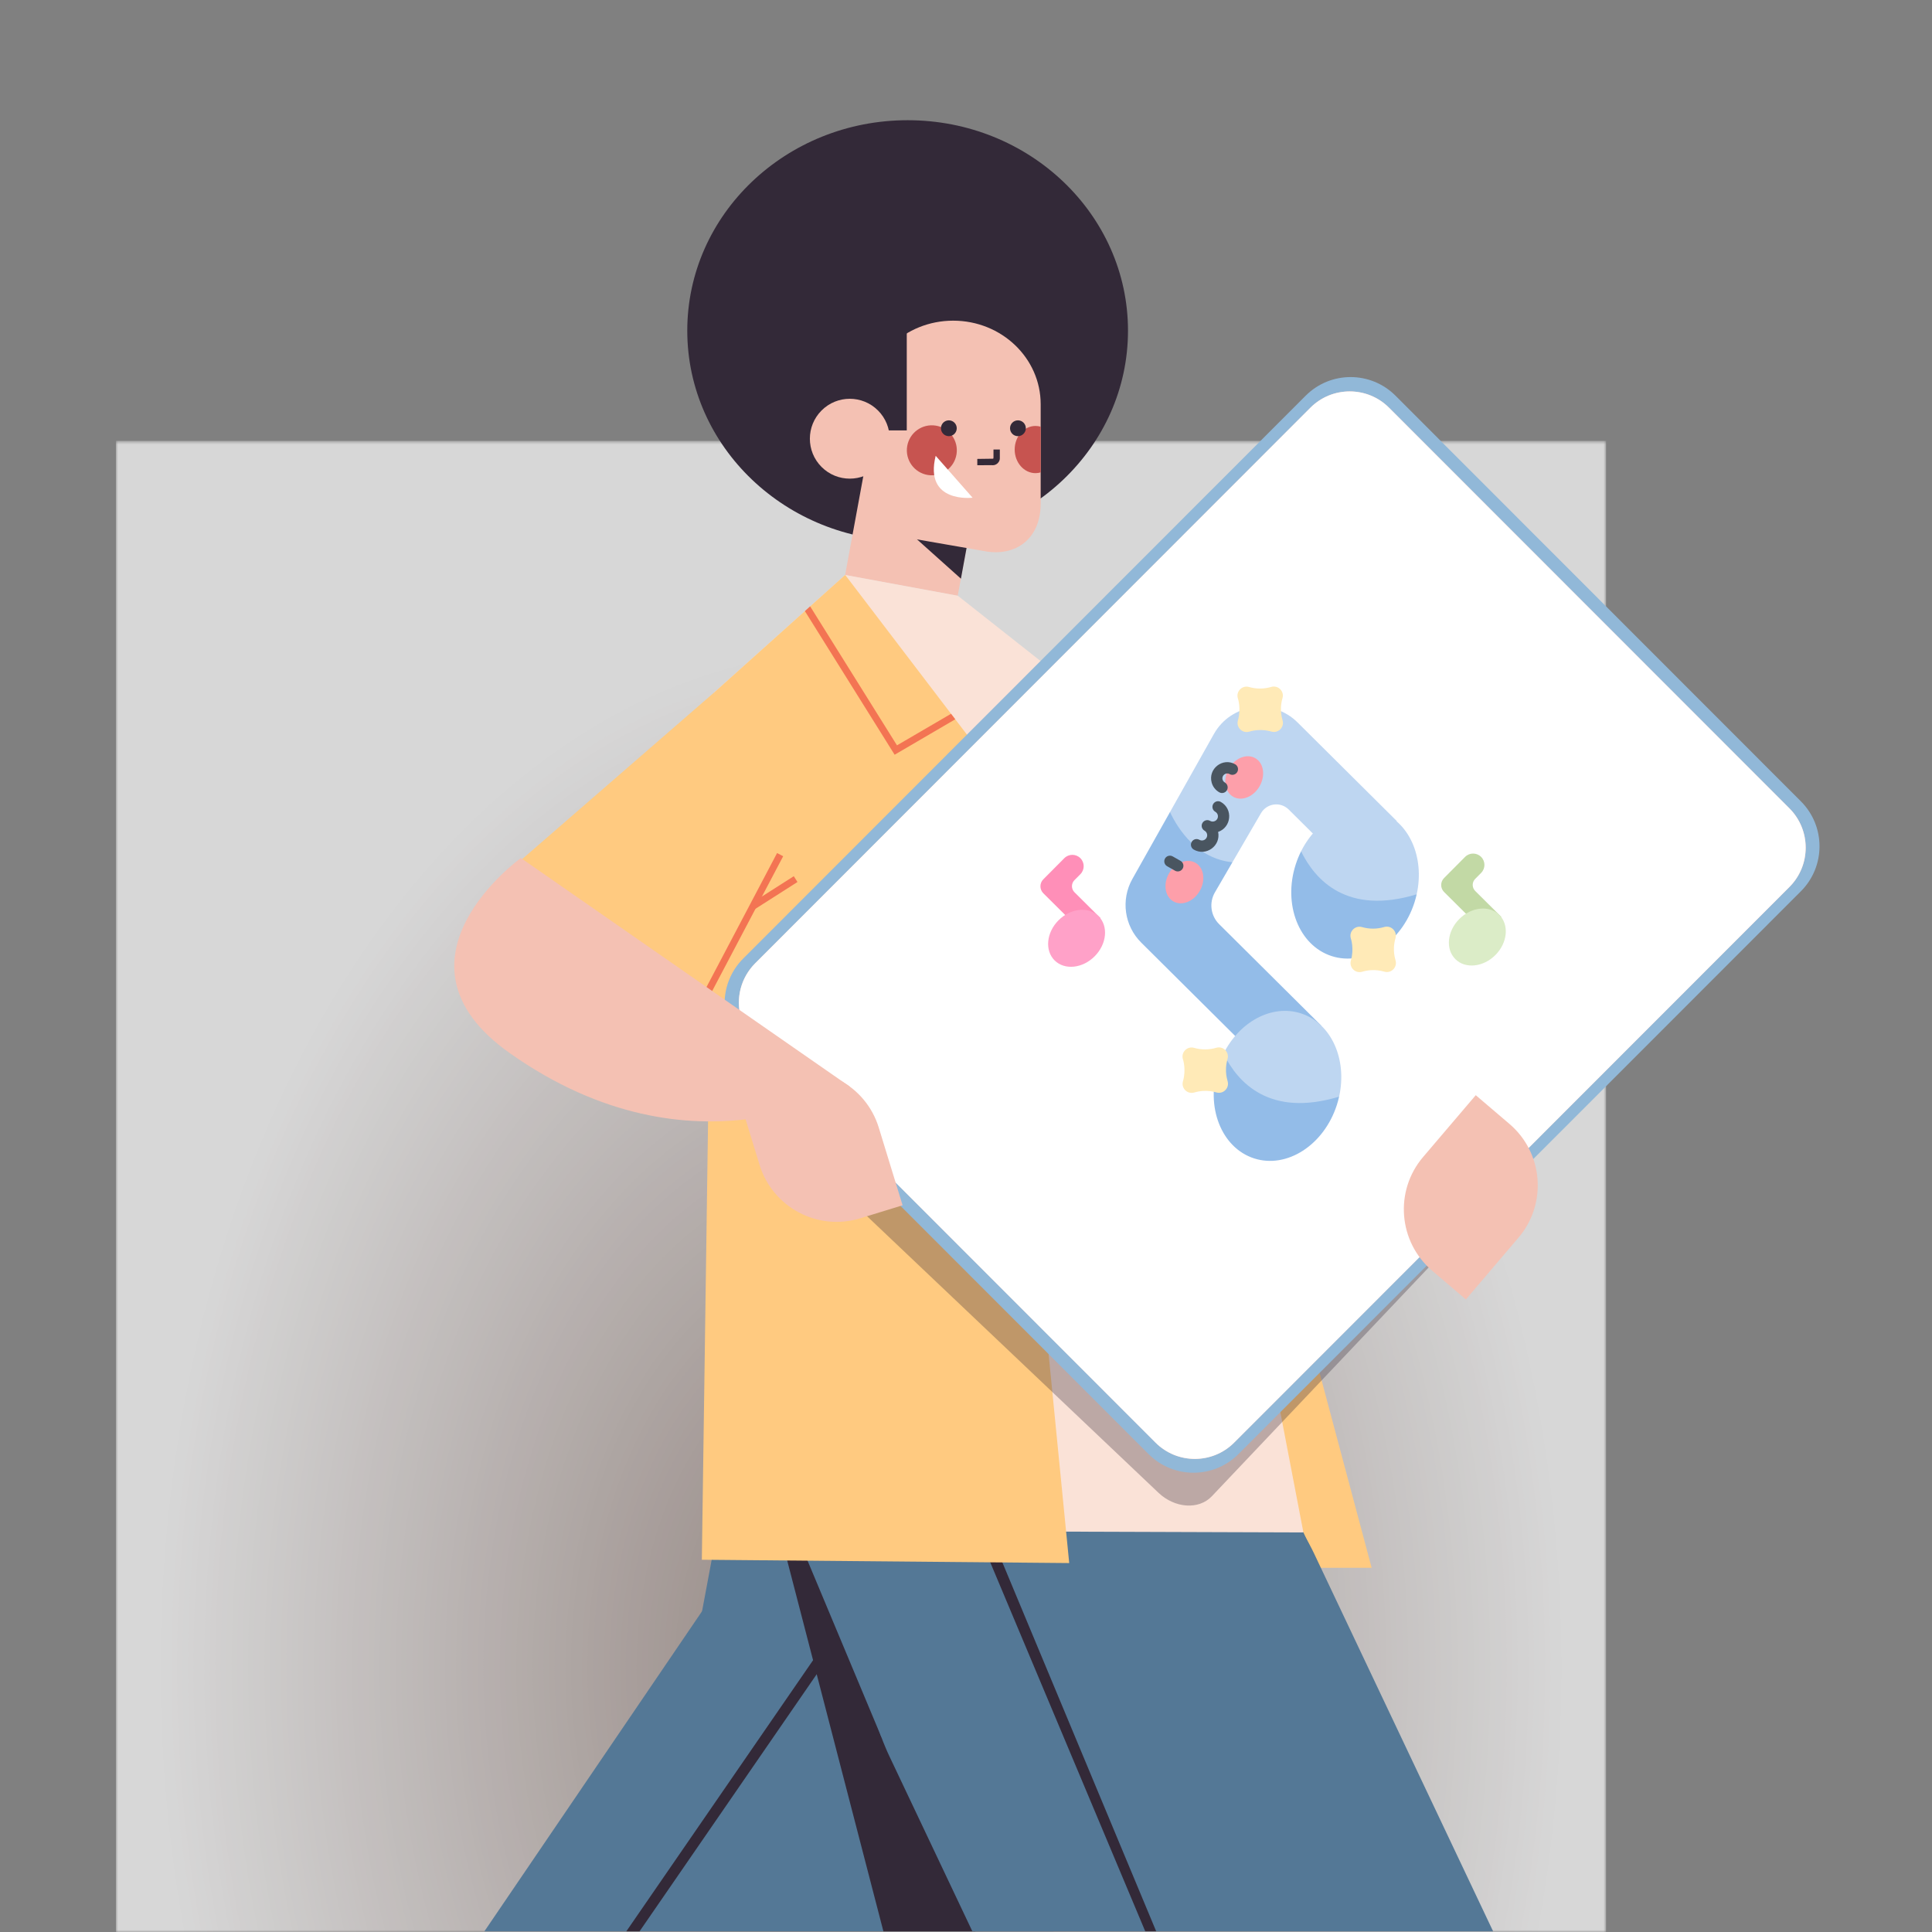 <svg width="450" height="450" viewBox="0 0 450 450" fill="none" xmlns="http://www.w3.org/2000/svg">
<rect x="0" y="0" width="450" height="450" fill="#808080" stroke="none"/>
<g clip-path="url(#clip0_73_7830)">
<g style="mix-blend-mode:multiply" opacity="0.68">
<mask id="mask0_73_7830" style="mask-type:luminance" maskUnits="userSpaceOnUse" x="27" y="102" width="348" height="348">
<path d="M374.089 102.686H27V450H374.089V102.686Z" fill="white"/>
</mask>
<g mask="url(#mask0_73_7830)">
<path d="M374.089 102.686H27V450H374.089V102.686Z" fill="white"/>
<path d="M200.542 450.459H41.808V450.955C41.629 450.005 41.459 449.054 41.289 448.099C40.614 444.282 39.999 440.433 39.453 436.542C37.264 420.995 36.111 404.896 36.111 388.412C36.111 256.508 109.727 149.581 200.542 149.581C291.357 149.581 364.973 256.508 364.973 388.412C364.973 404.901 363.821 420.995 361.631 436.542C361.085 440.428 360.47 444.282 359.795 448.099C359.625 449.054 359.455 450.005 359.276 450.955V450.459H200.542Z" fill="white"/>
<path d="M200.542 450.459H43.58V453.293C43.212 451.419 42.864 449.536 42.528 447.644C41.858 443.859 41.248 440.033 40.706 436.179C38.535 420.751 37.392 404.781 37.392 388.421C37.392 257.541 110.439 151.441 200.547 151.441C290.655 151.441 363.701 257.541 363.701 388.421C363.701 404.781 362.558 420.756 360.387 436.179C359.846 440.038 359.235 443.859 358.565 447.644C358.23 449.536 357.877 451.419 357.514 453.293V450.459H200.551H200.542Z" fill="#FEFEFE"/>
<path d="M200.542 450.459H44.805V452.783C44.443 450.923 44.094 449.054 43.759 447.175C43.093 443.418 42.492 439.624 41.95 435.798C39.793 420.494 38.664 404.643 38.664 388.412C38.664 258.552 111.141 153.283 200.542 153.283C289.943 153.283 362.421 258.552 362.421 388.412C362.421 404.643 361.287 420.494 359.134 435.798C358.597 439.624 357.991 443.418 357.326 447.175C356.995 449.054 356.647 450.923 356.279 452.783V450.459H200.542Z" fill="#FDFDFD"/>
<path d="M200.542 450.459H46.031V452.278C45.668 450.432 45.324 448.581 44.993 446.716C44.332 442.991 43.736 439.225 43.199 435.431C41.06 420.246 39.935 404.519 39.935 388.416C39.935 259.581 111.839 155.139 200.538 155.139C289.237 155.139 361.14 259.581 361.14 388.416C361.14 404.519 360.016 420.246 357.877 435.431C357.34 439.229 356.743 442.991 356.082 446.716C355.751 448.581 355.407 450.432 355.045 452.278V450.459H200.533H200.542Z" fill="#FDFCFC"/>
<path d="M200.542 450.459H47.256V451.768C46.898 449.936 46.554 448.099 46.228 446.247C45.572 442.55 44.979 438.816 44.447 435.05C42.326 419.984 41.211 404.386 41.211 388.407C41.211 260.596 112.545 156.981 200.542 156.981C288.539 156.981 359.873 260.596 359.873 388.407C359.873 404.382 358.758 419.984 356.637 435.05C356.105 438.816 355.513 442.55 354.856 446.247C354.53 448.094 354.186 449.936 353.828 451.768V450.459H200.542Z" fill="#FCFBFB"/>
<path d="M200.542 450.459H48.481V451.263C48.128 449.449 47.788 447.621 47.462 445.788C46.811 442.118 46.223 438.416 45.7 434.682C43.593 419.736 42.487 404.262 42.487 388.416C42.487 261.624 113.252 158.841 200.542 158.841C287.832 158.841 358.597 261.624 358.597 388.416C358.597 404.267 357.491 419.741 355.384 434.682C354.856 438.416 354.269 442.123 353.621 445.788C353.295 447.621 352.956 449.449 352.602 451.263V450.459H200.542Z" fill="#FBFAFA"/>
<path d="M200.542 450.459H49.707V450.758C49.354 448.957 49.019 447.148 48.697 445.329C48.055 441.691 47.467 438.017 46.949 434.31C44.86 419.484 43.763 404.138 43.763 388.416C43.763 262.649 113.955 160.692 200.542 160.692C287.13 160.692 357.321 262.649 357.321 388.416C357.321 404.138 356.224 419.488 354.136 434.31C353.612 438.017 353.03 441.691 352.387 445.329C352.066 447.148 351.726 448.957 351.377 450.758V450.459H200.542Z" fill="#FAF9F9"/>
<path d="M200.542 450.459H51.47V452.921C51.286 452.035 51.112 451.144 50.933 450.248C50.584 448.461 50.249 446.665 49.928 444.86C49.29 441.25 48.711 437.608 48.193 433.934C46.123 419.231 45.035 404.005 45.035 388.412C45.035 263.669 114.657 162.538 200.542 162.538C286.427 162.538 356.05 263.664 356.05 388.412C356.05 404.005 354.962 419.231 352.892 433.934C352.373 437.608 351.795 441.255 351.157 444.86C350.836 446.665 350.5 448.461 350.152 450.248C349.977 451.139 349.798 452.03 349.615 452.921V450.459H200.542Z" fill="#F9F8F8"/>
<path d="M200.542 450.459H52.691V452.393C52.512 451.511 52.333 450.629 52.158 449.743C51.814 447.97 51.479 446.192 51.163 444.401C50.529 440.823 49.955 437.208 49.441 433.562C47.385 418.979 46.306 403.881 46.306 388.412C46.306 264.688 115.359 164.389 200.538 164.389C285.716 164.389 354.769 264.688 354.769 388.412C354.769 403.877 353.691 418.979 351.634 433.562C351.12 437.208 350.546 440.819 349.913 444.401C349.596 446.192 349.266 447.97 348.917 449.743C348.742 450.629 348.568 451.511 348.384 452.393V450.459H200.533H200.542Z" fill="#F9F7F7"/>
<path d="M200.542 450.459H53.916V451.865C53.737 450.992 53.563 450.115 53.388 449.238C53.044 447.478 52.714 445.715 52.401 443.942C51.773 440.391 51.203 436.809 50.694 433.194C48.656 418.731 47.586 403.757 47.586 388.421C47.586 265.722 116.066 166.254 200.542 166.254C285.018 166.254 353.497 265.722 353.497 388.421C353.497 403.757 352.428 418.735 350.39 433.194C349.88 436.809 349.311 440.391 348.682 443.942C348.37 445.715 348.04 447.483 347.696 449.238C347.526 450.115 347.347 450.992 347.168 451.865V450.459H200.542Z" fill="#F8F6F6"/>
<path d="M200.542 450.459H55.137V451.337C54.958 450.469 54.784 449.6 54.614 448.728C54.275 446.987 53.949 445.232 53.636 443.473C53.012 439.955 52.448 436.4 51.943 432.813C49.923 418.469 48.863 403.619 48.863 388.412C48.863 266.732 116.773 168.096 200.547 168.096C284.321 168.096 352.231 266.737 352.231 388.412C352.231 403.619 351.171 418.473 349.151 432.813C348.646 436.4 348.081 439.95 347.457 443.473C347.145 445.232 346.819 446.982 346.479 448.728C346.31 449.6 346.135 450.469 345.956 451.337V450.459H200.551H200.542Z" fill="#F7F5F5"/>
<path d="M200.542 450.459H56.895V453.38C55.431 446.541 54.192 439.555 53.191 432.445C51.19 418.225 50.134 403.5 50.134 388.416C50.134 267.761 117.475 169.951 200.542 169.951C283.609 169.951 350.95 267.761 350.95 388.416C350.95 403.5 349.899 418.225 347.893 432.445C346.893 439.555 345.653 446.541 344.189 453.38V450.459H200.542Z" fill="#F6F4F4"/>
<path d="M200.542 450.459H58.116V452.829C56.666 446.045 55.436 439.119 54.44 432.069C52.452 417.968 51.41 403.367 51.41 388.411C51.41 268.78 118.178 171.798 200.542 171.798C282.907 171.798 349.674 268.78 349.674 388.411C349.674 403.367 348.632 417.968 346.645 432.069C345.653 439.119 344.423 446.045 342.968 452.829V450.459H200.538H200.542Z" fill="#F5F3F3"/>
<path d="M200.542 450.459H59.333V452.278C57.891 445.554 56.675 438.687 55.688 431.697C53.719 417.715 52.686 403.243 52.686 388.416C52.686 269.805 118.884 173.654 200.542 173.654C282.2 173.654 348.398 269.805 348.398 388.416C348.398 403.243 347.365 417.72 345.396 431.697C344.409 438.687 343.193 445.554 341.751 452.278V450.459H200.542Z" fill="#F5F3F2"/>
<path d="M200.542 450.459H60.549V451.727C59.121 445.058 57.914 438.251 56.937 431.325C54.986 417.463 53.958 403.114 53.958 388.416C53.958 270.829 119.587 175.505 200.542 175.505C281.497 175.505 347.126 270.829 347.126 388.416C347.126 403.114 346.103 417.467 344.148 431.325C343.17 438.256 341.963 445.063 340.535 451.727V450.459H200.542Z" fill="#F4F2F1"/>
<path d="M200.542 450.459H61.766V451.176C60.352 444.566 59.154 437.819 58.185 430.948C56.248 417.21 55.234 402.981 55.234 388.411C55.234 271.844 120.289 177.351 200.542 177.351C280.795 177.351 345.851 271.844 345.851 388.411C345.851 402.981 344.836 417.21 342.899 430.948C341.931 437.819 340.733 444.566 339.319 451.176V450.459H200.542Z" fill="#F3F1F0"/>
<path d="M200.542 450.459H62.981V450.629C61.577 444.08 60.393 437.387 59.433 430.581C57.515 416.962 56.505 402.861 56.505 388.416C56.505 272.873 120.991 179.207 200.537 179.207C280.084 179.207 344.57 272.873 344.57 388.416C344.57 402.857 343.56 416.962 341.641 430.581C340.682 437.392 339.493 444.08 338.093 450.629V450.459H200.533H200.542Z" fill="#F2F0EF"/>
<path d="M200.542 450.459H64.731V452.503C64.552 451.695 64.373 450.887 64.198 450.074C62.807 443.579 61.632 436.951 60.682 430.199C58.782 416.7 57.781 402.724 57.781 388.412C57.781 273.893 121.698 181.053 200.542 181.053C279.386 181.053 343.303 273.888 343.303 388.412C343.303 402.728 342.302 416.705 340.402 430.199C339.452 436.947 338.277 443.579 336.886 450.074C336.712 450.887 336.537 451.695 336.354 452.503V450.459H200.542Z" fill="#F1EFEE"/>
<path d="M200.542 450.459H65.942V451.934C65.763 451.134 65.589 450.331 65.415 449.527C64.038 443.092 62.872 436.519 61.926 429.832C60.04 416.452 59.053 402.604 59.053 388.416C59.053 274.917 122.396 182.908 200.538 182.908C278.679 182.908 342.022 274.917 342.022 388.416C342.022 402.604 341.031 416.457 339.149 429.832C338.208 436.519 337.042 443.092 335.661 449.527C335.486 450.331 335.312 451.134 335.133 451.934V450.459H200.533H200.542Z" fill="#F1EEED"/>
<path d="M200.542 450.459H67.159V451.359C66.98 450.565 66.805 449.77 66.635 448.976C65.267 442.601 64.115 436.088 63.179 429.46C61.311 416.204 60.329 402.475 60.329 388.416C60.329 275.941 123.103 184.76 200.537 184.76C277.972 184.76 340.746 275.936 340.746 388.416C340.746 402.475 339.764 416.204 337.896 429.46C336.964 436.088 335.807 442.601 334.44 448.976C334.27 449.775 334.095 450.569 333.916 451.359V450.459H200.533H200.542Z" fill="#F0EDEC"/>
<path d="M200.542 450.459H68.907V453.137C68.545 451.575 68.191 450.005 67.852 448.425C66.498 442.105 65.355 435.651 64.427 429.083C62.578 415.947 61.605 402.342 61.605 388.412C61.605 276.961 123.809 186.611 200.542 186.611C277.274 186.611 339.479 276.961 339.479 388.412C339.479 402.342 338.506 415.947 336.656 429.083C335.729 435.651 334.586 442.105 333.232 448.425C332.892 450.005 332.544 451.575 332.176 453.137V450.459H200.542Z" fill="#EFECEB"/>
<path d="M200.542 450.459H70.115V452.545C69.752 450.997 69.408 449.44 69.073 447.874C67.732 441.613 66.599 435.22 65.681 428.711C63.845 415.695 62.885 402.218 62.885 388.412C62.885 277.981 124.516 188.462 200.547 188.462C276.577 188.462 338.208 277.985 338.208 388.412C338.208 402.214 337.244 415.695 335.413 428.711C334.495 435.22 333.361 441.613 332.02 447.874C331.685 449.44 331.337 450.997 330.978 452.545V450.459H200.551H200.542Z" fill="#EEEBEA"/>
<path d="M200.542 450.459H71.322V451.952C70.964 450.418 70.62 448.875 70.289 447.322C68.963 441.117 67.838 434.783 66.929 428.339C65.112 415.442 64.157 402.09 64.157 388.416C64.157 279.009 125.219 190.317 200.542 190.317C275.865 190.317 336.927 279.009 336.927 388.416C336.927 402.094 335.973 415.446 334.155 428.339C333.246 434.788 332.122 441.122 330.795 447.322C330.464 448.875 330.12 450.413 329.762 451.952V450.459H200.542Z" fill="#EDEAE9"/>
<path d="M200.542 450.459H72.529V451.36C72.175 449.839 71.831 448.31 71.505 446.776C70.188 440.63 69.077 434.356 68.177 427.967C66.378 415.194 65.433 401.966 65.433 388.416C65.433 280.029 125.925 192.168 200.546 192.168C275.168 192.168 335.66 280.034 335.66 388.416C335.66 401.966 334.715 415.194 332.915 427.967C332.016 434.356 330.9 440.63 329.588 446.776C329.257 448.31 328.917 449.839 328.564 451.36V450.459H200.551H200.542Z" fill="#EDE9E8"/>
<path d="M200.542 450.459H73.736V450.763C73.388 449.256 73.048 447.745 72.722 446.22C71.418 440.134 70.317 433.915 69.426 427.59C67.645 414.937 66.709 401.833 66.709 388.412C66.709 281.049 126.628 194.015 200.547 194.015C274.466 194.015 334.385 281.049 334.385 388.412C334.385 401.833 333.448 414.937 331.667 427.59C330.777 433.92 329.671 440.134 328.372 446.22C328.046 447.74 327.706 449.256 327.357 450.763V450.459H200.551H200.542Z" fill="#ECE8E7"/>
<path d="M200.542 450.459H75.476V452.402C75.297 451.663 75.118 450.919 74.943 450.17C74.594 448.677 74.259 447.18 73.938 445.673C72.648 439.643 71.556 433.488 70.67 427.223C68.903 414.688 67.976 401.708 67.976 388.416C67.976 282.077 127.325 195.87 200.537 195.87C273.749 195.87 333.099 282.077 333.099 388.416C333.099 401.708 332.172 414.688 330.405 427.223C329.523 433.488 328.431 439.647 327.137 445.673C326.815 447.18 326.48 448.682 326.131 450.17C325.957 450.914 325.782 451.658 325.599 452.402V450.459H200.533H200.542Z" fill="#EBE7E6"/>
<path d="M200.542 450.459H76.678V451.787C76.499 451.052 76.325 450.317 76.155 449.577C75.811 448.098 75.481 446.615 75.159 445.122C73.879 439.151 72.8 433.056 71.923 426.846C70.174 414.431 69.256 401.58 69.256 388.416C69.256 283.097 128.037 197.721 200.542 197.721C273.047 197.721 331.828 283.097 331.828 388.416C331.828 401.58 330.91 414.436 329.161 426.846C328.284 433.052 327.206 439.151 325.925 445.122C325.604 446.615 325.273 448.098 324.929 449.577C324.759 450.317 324.58 451.052 324.406 451.787V450.459H200.542Z" fill="#EAE6E5"/>
<path d="M200.542 450.459H78.418V453.344C77.688 450.45 77.009 447.524 76.375 444.571C75.109 438.66 74.039 432.62 73.171 426.474C71.441 414.183 70.532 401.451 70.532 388.416C70.532 284.121 128.739 199.572 200.546 199.572C272.354 199.572 330.561 284.121 330.561 388.416C330.561 401.451 329.652 414.183 327.921 426.474C327.054 432.62 325.984 438.66 324.718 444.571C324.084 447.529 323.405 450.455 322.675 453.344V450.459H200.551H200.542Z" fill="#E9E5E4"/>
<path d="M200.542 450.459H79.616V452.71C78.895 449.844 78.221 446.95 77.592 444.02C76.339 438.164 75.278 432.188 74.42 426.098C72.703 413.926 71.804 401.323 71.804 388.412C71.804 285.141 129.441 201.419 200.542 201.419C271.642 201.419 329.28 285.137 329.28 388.412C329.28 401.323 328.38 413.926 326.664 426.098C325.805 432.184 324.745 438.164 323.492 444.02C322.863 446.946 322.188 449.844 321.468 452.71V450.459H200.542Z" fill="#E9E4E3"/>
<path d="M200.542 450.459H80.814V452.071C80.098 449.237 79.433 446.367 78.808 443.469C77.569 437.672 76.518 431.752 75.669 425.726C73.971 413.673 73.08 401.194 73.08 388.411C73.08 286.161 130.149 203.27 200.542 203.27C270.936 203.27 328.004 286.161 328.004 388.411C328.004 401.194 327.114 413.673 325.416 425.726C324.566 431.752 323.515 437.672 322.276 443.469C321.656 446.367 320.986 449.237 320.27 452.071V450.459H200.542Z" fill="#E8E3E2"/>
<path d="M200.542 450.459H82.008V451.438C81.301 448.631 80.64 445.793 80.025 442.922C78.795 437.181 77.757 431.325 76.917 425.358C75.237 413.425 74.352 401.075 74.352 388.421C74.352 287.194 130.846 205.13 200.542 205.13C270.238 205.13 326.733 287.19 326.733 388.421C326.733 401.075 325.852 413.43 324.167 425.358C323.327 431.325 322.285 437.185 321.06 442.922C320.445 445.793 319.784 448.631 319.077 451.438V450.459H200.542Z" fill="#E7E2E1"/>
<path d="M200.542 450.459H83.206V450.799C82.504 448.021 81.852 445.21 81.241 442.371C80.025 436.689 78.997 430.888 78.161 424.982C76.495 413.168 75.623 400.942 75.623 388.416C75.623 288.209 131.549 206.976 200.538 206.976C269.527 206.976 325.452 288.209 325.452 388.416C325.452 400.942 324.58 413.173 322.914 424.982C322.083 430.888 321.05 436.689 319.834 442.371C319.224 445.21 318.572 448.021 317.87 450.799V450.459H200.533H200.542Z" fill="#E6E1E0"/>
<path d="M200.542 450.459H84.931V452.218C84.752 451.534 84.578 450.85 84.403 450.161C83.71 447.409 83.063 444.626 82.462 441.815C81.259 436.193 80.24 430.452 79.414 424.605C77.766 412.915 76.903 400.808 76.903 388.412C76.903 289.229 132.26 208.827 200.542 208.827C268.824 208.827 324.181 289.229 324.181 388.412C324.181 400.808 323.318 412.915 321.67 424.605C320.848 430.452 319.829 436.193 318.622 441.815C318.021 444.626 317.373 447.409 316.68 450.161C316.506 450.85 316.332 451.534 316.152 452.218V450.459H200.542Z" fill="#E6E0DF"/>
<path d="M200.542 450.459H86.667V453.587C86.299 452.241 85.946 450.887 85.606 449.527C84.918 446.803 84.28 444.052 83.683 441.269C82.49 435.702 81.484 430.02 80.668 424.238C79.038 412.668 78.18 400.689 78.18 388.416C78.18 290.258 132.962 210.683 200.547 210.683C268.131 210.683 322.914 290.258 322.914 388.416C322.914 400.684 322.06 412.668 320.426 424.238C319.609 430.025 318.604 435.706 317.411 441.269C316.814 444.052 316.171 446.803 315.487 449.527C315.143 450.887 314.79 452.241 314.427 453.587V450.459H200.551H200.542Z" fill="#E5DFDE"/>
<path d="M200.542 450.459H87.851V452.908C87.488 451.576 87.139 450.239 86.8 448.889C86.121 446.197 85.487 443.469 84.895 440.718C83.715 435.21 82.719 429.589 81.912 423.861C80.3 412.41 79.451 400.556 79.451 388.416C79.451 291.277 133.665 212.534 200.542 212.534C267.42 212.534 321.633 291.277 321.633 388.416C321.633 400.56 320.784 412.415 319.173 423.861C318.365 429.584 317.369 435.21 316.19 440.718C315.602 443.473 314.964 446.197 314.285 448.889C313.945 450.234 313.596 451.576 313.234 452.908V450.459H200.542Z" fill="#E4DEDD"/>
<path d="M200.542 450.459H89.035V452.228C88.677 450.909 88.333 449.587 87.993 448.255C87.323 445.591 86.694 442.894 86.111 440.166C84.945 434.719 83.959 429.152 83.16 423.489C81.562 412.158 80.727 400.432 80.727 388.416C80.727 292.302 134.371 214.385 200.542 214.385C266.713 214.385 320.357 292.302 320.357 388.416C320.357 400.432 319.517 412.162 317.924 423.489C317.126 429.152 316.139 434.719 314.973 440.166C314.39 442.89 313.761 445.586 313.091 448.255C312.756 449.587 312.407 450.914 312.049 452.228V450.459H200.542Z" fill="#E3DDDC"/>
<path d="M200.542 450.459H90.224V451.548C89.87 450.243 89.526 448.934 89.196 447.616C88.53 444.98 87.91 442.311 87.332 439.615C86.175 434.223 85.202 428.72 84.413 423.112C82.834 411.905 82.003 400.298 82.003 388.412C82.003 293.317 135.074 216.231 200.547 216.231C266.02 216.231 319.09 293.321 319.09 388.412C319.09 400.298 318.259 411.905 316.68 423.112C315.891 428.716 314.913 434.223 313.761 439.615C313.183 442.311 312.563 444.98 311.897 447.616C311.567 448.934 311.223 450.248 310.869 451.548V450.459H200.551H200.542Z" fill="#E2DCDB"/>
<path d="M200.542 450.459H91.408V450.868C91.059 449.577 90.72 448.282 90.389 446.978C89.733 444.369 89.118 441.732 88.544 439.064C87.401 433.731 86.437 428.284 85.652 422.74C84.092 411.652 83.27 400.17 83.27 388.412C83.27 294.341 135.771 218.082 200.538 218.082C265.304 218.082 317.805 294.341 317.805 388.412C317.805 400.17 316.984 411.652 315.423 422.74C314.643 428.284 313.674 433.731 312.531 439.064C311.962 441.732 311.347 444.369 310.686 446.978C310.355 448.282 310.016 449.577 309.667 450.868V450.459H200.533H200.542Z" fill="#E2DBDA"/>
<path d="M200.542 450.459H93.125V452.099C92.946 451.465 92.771 450.831 92.597 450.193C92.253 448.916 91.913 447.635 91.592 446.344C90.94 443.763 90.334 441.154 89.769 438.517C88.64 433.24 87.686 427.857 86.91 422.373C85.363 411.404 84.555 400.05 84.555 388.421C84.555 295.374 136.487 219.942 200.547 219.942C264.606 219.942 316.538 295.374 316.538 388.421C316.538 400.05 315.726 411.409 314.184 422.373C313.412 427.857 312.453 433.244 311.324 438.517C310.759 441.154 310.149 443.767 309.502 446.344C309.176 447.635 308.841 448.916 308.496 450.193C308.322 450.831 308.148 451.465 307.969 452.099V450.459H200.551H200.542Z" fill="#E1DAD9"/>
<path d="M200.542 450.459H94.842V453.275C89.035 433.341 85.827 411.423 85.827 388.416C85.827 296.389 137.185 221.789 200.542 221.789C263.899 221.789 315.258 296.389 315.258 388.416C315.258 411.423 312.049 433.341 306.243 453.275V450.459H200.542Z" fill="#E0DAD8"/>
<path d="M200.542 450.459H96.012V452.554C90.27 432.84 87.098 411.166 87.098 388.416C87.098 297.414 137.887 223.64 200.542 223.64C263.197 223.64 313.986 297.414 313.986 388.416C313.986 411.166 310.81 432.84 305.072 452.554V450.459H200.542Z" fill="#DFD9D7"/>
<path d="M200.542 450.459H97.187V451.833C91.509 432.34 88.374 410.908 88.374 388.416C88.374 298.438 138.594 225.491 200.542 225.491C262.49 225.491 312.71 298.433 312.71 388.416C312.71 410.913 309.57 432.34 303.897 451.833V450.459H200.542Z" fill="#DED8D6"/>
<path d="M200.542 450.459H98.362V451.111C92.748 431.839 89.645 410.656 89.645 388.416C89.645 299.458 139.297 227.342 200.537 227.342C261.778 227.342 311.429 299.458 311.429 388.416C311.429 410.656 308.327 431.843 302.713 451.111V450.459H200.533H200.542Z" fill="#DED7D5"/>
<path d="M200.542 450.459H100.065V452.173C99.886 451.58 99.711 450.988 99.537 450.39C93.992 431.343 90.921 410.399 90.921 388.416C90.921 300.482 139.999 229.198 200.542 229.198C261.085 229.198 310.162 300.482 310.162 388.416C310.162 410.399 307.096 431.343 301.547 450.39C301.372 450.988 301.198 451.58 301.019 452.173V450.459H200.542Z" fill="#DDD6D4"/>
<path d="M200.542 450.459H101.768V453.178C101.405 452.016 101.052 450.845 100.712 449.669C95.232 430.842 92.198 410.141 92.198 388.416C92.198 301.502 140.706 231.049 200.542 231.049C260.379 231.049 308.887 301.506 308.887 388.416C308.887 410.146 305.857 430.842 300.372 449.669C300.028 450.845 299.679 452.016 299.316 453.178V450.459H200.542Z" fill="#DCD5D3"/>
<path d="M200.542 450.459H102.929V452.416C102.571 451.268 102.222 450.11 101.887 448.948C96.471 430.342 93.474 409.884 93.474 388.412C93.474 302.521 141.413 232.895 200.542 232.895C259.672 232.895 307.61 302.521 307.61 388.412C307.61 409.884 304.613 430.342 299.197 448.948C298.857 450.11 298.508 451.268 298.155 452.416V450.459H200.542Z" fill="#DBD4D2"/>
<path d="M200.542 450.459H104.091V451.653C103.737 450.519 103.393 449.375 103.058 448.227C97.706 429.841 94.745 409.631 94.745 388.412C94.745 303.545 142.11 234.746 200.542 234.746C258.974 234.746 306.339 303.545 306.339 388.412C306.339 409.627 303.378 429.841 298.026 448.227C297.691 449.375 297.347 450.519 296.994 451.653V450.459H200.542Z" fill="#DAD3D1"/>
<path d="M200.542 450.459H105.257V450.891C104.908 449.77 104.568 448.64 104.238 447.506C98.95 429.345 96.026 409.374 96.026 388.412C96.026 304.565 142.822 236.597 200.547 236.597C258.272 236.597 305.068 304.565 305.068 388.412C305.068 409.374 302.144 429.34 296.856 447.506C296.526 448.64 296.186 449.77 295.837 450.891V450.459H200.551H200.542Z" fill="#DAD2D0"/>
<path d="M200.542 450.459H107.478V453.431C106.753 451.245 106.064 449.031 105.413 446.79C100.189 428.849 97.297 409.122 97.297 388.416C97.297 305.594 143.524 238.453 200.542 238.453C257.56 238.453 303.787 305.594 303.787 388.416C303.787 409.122 300.9 428.849 295.672 446.79C295.02 449.031 294.327 451.245 293.606 453.431V450.459H200.542Z" fill="#D9D1CF"/>
<path d="M200.542 450.459H108.626V452.627C107.91 450.468 107.23 448.282 106.583 446.068C101.424 428.348 98.569 408.864 98.569 388.416C98.569 306.618 144.222 240.303 200.542 240.303C256.863 240.303 302.516 306.614 302.516 388.416C302.516 408.864 299.661 428.348 294.501 446.068C293.854 448.282 293.175 450.468 292.459 452.627V450.459H200.542Z" fill="#D8D0CE"/>
<path d="M200.542 450.459H109.773V451.823C109.066 449.692 108.391 447.533 107.758 445.343C102.663 427.843 99.845 408.607 99.845 388.412C99.845 307.633 144.929 242.15 200.542 242.15C256.156 242.15 301.239 307.633 301.239 388.412C301.239 408.607 298.421 427.843 293.326 445.343C292.688 447.529 292.018 449.692 291.311 451.823V450.459H200.542Z" fill="#D7CFCD"/>
<path d="M200.542 450.459H110.925V451.024C110.227 448.921 109.562 446.785 108.933 444.626C103.902 427.347 101.121 408.355 101.121 388.416C101.121 308.662 145.635 244.006 200.542 244.006C255.449 244.006 299.963 308.662 299.963 388.416C299.963 408.355 297.182 427.352 292.151 444.626C291.522 446.785 290.857 448.921 290.159 451.024V450.459H200.542Z" fill="#D6CECC"/>
<path d="M200.542 450.459H113.133V453.316C112.771 452.292 112.417 451.258 112.073 450.22C111.384 448.144 110.728 446.036 110.108 443.905C105.142 426.851 102.397 408.097 102.397 388.416C102.397 309.682 146.338 245.856 200.542 245.856C254.747 245.856 298.687 309.682 298.687 388.416C298.687 408.097 295.943 426.851 290.976 443.905C290.357 446.036 289.7 448.144 289.012 450.22C288.667 451.258 288.314 452.292 287.951 453.316V450.459H200.542Z" fill="#D6CDCB"/>
<path d="M200.542 450.459H114.267V452.471C113.909 451.461 113.56 450.441 113.22 449.417C112.541 447.368 111.894 445.288 111.279 443.184C106.376 426.35 103.664 407.84 103.664 388.416C103.664 310.706 147.035 247.708 200.537 247.708C254.039 247.708 297.411 310.706 297.411 388.416C297.411 407.845 294.698 426.35 289.796 443.184C289.181 445.288 288.539 447.368 287.855 449.417C287.515 450.441 287.166 451.461 286.808 452.471V450.459H200.533H200.542Z" fill="#D5CCCA"/>
<path d="M200.542 450.459H115.401V451.631C115.047 450.634 114.703 449.628 114.368 448.618C113.698 446.592 113.06 444.544 112.454 442.467C107.616 425.854 104.94 407.592 104.94 388.421C104.94 311.735 147.743 249.563 200.538 249.563C253.333 249.563 296.135 311.73 296.135 388.421C296.135 407.592 293.459 425.859 288.622 442.467C288.016 444.544 287.378 446.597 286.707 448.618C286.372 449.628 286.028 450.634 285.675 451.631V450.459H200.533H200.542Z" fill="#D4CBC9"/>
<path d="M200.542 450.459H116.539V450.786C116.19 449.803 115.85 448.811 115.52 447.809C114.859 445.811 114.226 443.79 113.629 441.742C108.855 425.349 106.216 407.331 106.216 388.412C106.216 312.746 148.445 251.41 200.538 251.41C252.63 251.41 294.859 312.75 294.859 388.412C294.859 407.326 292.22 425.349 287.446 441.742C286.85 443.79 286.221 445.816 285.555 447.809C285.225 448.806 284.885 449.798 284.536 450.786V450.459H200.533H200.542Z" fill="#D3CAC8"/>
<path d="M200.542 450.459H118.724V452.838C117.292 449.008 115.983 445.067 114.804 441.025C110.094 424.858 107.492 407.078 107.492 388.416C107.492 313.774 149.151 253.265 200.542 253.265C251.933 253.265 293.592 313.774 293.592 388.416C293.592 407.078 290.99 424.853 286.28 441.025C285.105 445.067 283.792 449.008 282.36 452.838V450.459H200.542Z" fill="#D2C9C7"/>
<path d="M200.542 450.459H119.844V451.952C118.43 448.177 117.14 444.286 115.979 440.299C111.334 424.352 108.768 406.816 108.768 388.412C108.768 314.789 149.859 255.112 200.542 255.112C251.226 255.112 292.316 314.794 292.316 388.412C292.316 406.816 289.751 424.352 285.105 440.299C283.944 444.286 282.654 448.177 281.241 451.952V450.459H200.542Z" fill="#D2C8C6"/>
<path d="M200.542 450.459H120.964V451.07C119.568 447.345 118.297 443.51 117.154 439.578C112.573 423.852 110.044 406.563 110.044 388.412C110.044 315.814 150.561 256.963 200.542 256.963C250.524 256.963 291.04 315.814 291.04 388.412C291.04 406.559 288.507 423.852 283.93 439.578C282.787 443.51 281.511 447.345 280.12 451.07V450.459H200.542Z" fill="#D1C7C5"/>
<path d="M200.542 450.459H123.14V452.921C122.781 452.016 122.433 451.107 122.088 450.188C120.716 446.514 119.458 442.734 118.329 438.862C113.812 423.356 111.315 406.311 111.315 388.416C111.315 316.842 151.263 258.818 200.542 258.818C249.821 258.818 289.769 316.842 289.769 388.416C289.769 406.311 287.272 423.356 282.755 438.862C281.626 442.738 280.373 446.518 278.996 450.188C278.652 451.107 278.303 452.016 277.945 452.921V450.459H200.542Z" fill="#D0C6C4"/>
<path d="M200.542 450.459H124.246V452.003C123.892 451.112 123.548 450.211 123.208 449.306C121.854 445.687 120.619 441.962 119.504 438.141C115.052 422.86 112.591 406.054 112.591 388.416C112.591 317.862 151.97 260.669 200.542 260.669C249.114 260.669 288.493 317.862 288.493 388.416C288.493 406.054 286.032 422.86 281.58 438.141C280.469 441.962 279.23 445.687 277.876 449.306C277.536 450.211 277.192 451.112 276.838 452.003V450.459H200.542Z" fill="#CFC5C3"/>
<path d="M200.542 450.459H125.352V451.079C125.003 450.202 124.664 449.316 124.328 448.425C122.993 444.856 121.776 441.186 120.679 437.42C116.291 422.359 113.868 405.796 113.868 388.416C113.868 318.886 152.672 262.52 200.542 262.52C248.412 262.52 287.217 318.886 287.217 388.416C287.217 405.801 284.793 422.359 280.405 437.42C279.308 441.186 278.092 444.856 276.756 448.425C276.421 449.316 276.081 450.202 275.733 451.079V450.459H200.542Z" fill="#CEC4C2"/>
<path d="M200.542 450.459H127.505V452.737C126.793 451.033 126.105 449.302 125.448 447.543C124.136 444.029 122.933 440.41 121.854 436.698C117.535 421.858 115.144 405.544 115.144 388.416C115.144 319.91 153.379 264.371 200.542 264.371C247.705 264.371 285.941 319.906 285.941 388.416C285.941 405.544 283.549 421.858 279.23 436.698C278.151 440.41 276.949 444.024 275.636 447.543C274.98 449.302 274.291 451.033 273.58 452.737V450.459H200.542Z" fill="#CEC3C1"/>
<path d="M200.542 450.459H128.597V451.777C127.895 450.096 127.22 448.392 126.573 446.661C125.278 443.198 124.094 439.633 123.029 435.977C118.774 421.358 116.419 405.286 116.419 388.416C116.419 320.93 154.086 266.222 200.547 266.222C247.007 266.222 284.674 320.93 284.674 388.416C284.674 405.286 282.319 421.362 278.064 435.977C276.999 439.633 275.815 443.198 274.52 446.661C273.873 448.392 273.199 450.096 272.496 451.777V450.459H200.551H200.542Z" fill="#CDC2C0"/>
<path d="M200.542 450.459H129.685V450.818C128.992 449.164 128.326 447.483 127.688 445.779C126.412 442.371 125.246 438.857 124.2 435.261C120.009 420.862 117.691 405.034 117.691 388.421C117.691 321.959 154.783 268.078 200.542 268.078C246.301 268.078 283.393 321.955 283.393 388.421C283.393 405.039 281.075 420.866 276.884 435.261C275.838 438.862 274.672 442.371 273.396 445.779C272.758 447.483 272.092 449.164 271.399 450.818V450.459H200.542Z" fill="#CCC2BF"/>
<path d="M200.542 450.459H131.815V452.278C131.461 451.479 131.112 450.671 130.773 449.853C130.093 448.223 129.437 446.569 128.808 444.893C127.55 441.535 126.403 438.081 125.375 434.535C121.248 420.361 118.962 404.772 118.962 388.412C118.962 322.97 155.486 269.92 200.537 269.92C245.589 269.92 282.113 322.97 282.113 388.412C282.113 404.772 279.831 420.356 275.7 434.535C274.667 438.081 273.52 441.535 272.267 444.893C271.638 446.574 270.982 448.227 270.302 449.853C269.963 450.666 269.614 451.474 269.26 452.278V450.459H200.533H200.542Z" fill="#CBC1BD"/>
<path d="M200.542 450.459H133.953V453.628C131.066 447.423 128.583 440.791 126.55 433.814C122.487 419.86 120.238 404.519 120.238 388.412C120.238 323.994 156.192 271.775 200.542 271.775C244.891 271.775 280.845 323.994 280.845 388.412C280.845 404.515 278.596 419.86 274.534 433.814C272.501 440.791 270.017 447.423 267.13 453.628V450.459H200.542Z" fill="#CAC0BC"/>
<path d="M200.542 450.459H135.01V452.595C132.168 446.486 129.722 439.964 127.725 433.098C123.727 419.364 121.515 404.267 121.515 388.416C121.515 325.023 156.895 273.631 200.542 273.631C244.189 273.631 279.57 325.023 279.57 388.416C279.57 404.267 277.357 419.364 273.359 433.098C271.358 439.964 268.912 446.491 266.075 452.595V450.459H200.542Z" fill="#CABFBB"/>
<path d="M200.542 450.459H136.07V451.557C133.274 445.549 130.869 439.128 128.9 432.372C124.966 418.859 122.791 404.005 122.791 388.412C122.791 326.038 157.602 275.477 200.542 275.477C243.482 275.477 278.294 326.042 278.294 388.412C278.294 404.005 276.118 418.859 272.184 432.372C270.215 439.128 267.81 445.549 265.014 451.557V450.459H200.542Z" fill="#C9BEBA"/>
<path d="M200.542 450.459H137.125V450.524C134.376 444.612 132.007 438.301 130.075 431.655C126.205 418.367 124.066 403.752 124.066 388.416C124.066 327.066 158.308 277.333 200.546 277.333C242.784 277.333 277.027 327.066 277.027 388.416C277.027 403.752 274.888 418.363 271.018 431.655C269.081 438.301 266.717 444.617 263.968 450.524V450.459H200.551H200.542Z" fill="#C8BDB9"/>
<path d="M200.542 450.459H139.214V451.649C138.865 450.937 138.521 450.216 138.181 449.49C135.478 443.68 133.15 437.47 131.246 430.934C127.44 417.867 125.333 403.5 125.333 388.416C125.333 328.086 159.002 279.184 200.538 279.184C242.073 279.184 275.742 328.091 275.742 388.416C275.742 403.5 273.639 417.867 269.829 430.934C267.925 437.47 265.597 443.68 262.894 449.49C262.554 450.216 262.215 450.937 261.861 451.649V450.459H200.533H200.542Z" fill="#C7BCB8"/>
<path d="M200.542 450.459H141.298V452.664C140.586 451.286 139.902 449.881 139.237 448.452C136.579 442.738 134.293 436.634 132.42 430.213C128.679 417.366 126.609 403.243 126.609 388.416C126.609 329.111 159.709 281.035 200.537 281.035C241.366 281.035 274.465 329.111 274.465 388.416C274.465 403.243 272.395 417.366 268.654 430.213C266.782 436.639 264.496 442.738 261.838 448.452C261.172 449.881 260.488 451.286 259.777 452.664V450.459H200.533H200.542Z" fill="#C6BBB7"/>
<path d="M200.542 450.459H142.321V451.557C141.624 450.202 140.949 448.824 140.297 447.419C137.685 441.806 135.436 435.807 133.6 429.492C129.924 416.866 127.89 402.985 127.89 388.416C127.89 330.135 160.42 282.886 200.547 282.886C240.673 282.886 273.203 330.135 273.203 388.416C273.203 402.985 271.17 416.866 267.493 429.492C265.657 435.803 263.408 441.801 260.796 447.419C260.144 448.824 259.47 450.202 258.772 451.557V450.459H200.551H200.542Z" fill="#C6BAB6"/>
<path d="M200.542 450.459H144.387V452.425C144.033 451.773 143.685 451.112 143.345 450.45C142.661 449.118 141.996 447.763 141.353 446.385C138.787 440.869 136.579 434.976 134.771 428.775C131.158 416.37 129.162 402.733 129.162 388.421C129.162 331.159 161.118 284.741 200.542 284.741C239.966 284.741 271.923 331.159 271.923 388.421C271.923 402.737 269.926 416.374 266.313 428.775C264.51 434.976 262.297 440.869 259.731 446.385C259.089 447.763 258.428 449.118 257.739 450.45C257.395 451.116 257.051 451.773 256.697 452.425V450.459H200.542Z" fill="#C5B9B5"/>
<path d="M200.542 450.459H146.443V453.188C145.016 450.675 143.666 448.057 142.408 445.347C139.889 439.932 137.717 434.14 135.946 428.05C132.397 415.869 130.438 402.476 130.438 388.416C130.438 332.179 161.825 286.588 200.542 286.588C239.259 286.588 270.646 332.179 270.646 388.416C270.646 402.476 268.686 415.869 265.138 428.05C263.366 434.14 261.195 439.927 258.675 445.347C257.418 448.057 256.068 450.671 254.641 453.188V450.459H200.542Z" fill="#C4B8B4"/>
<path d="M200.542 450.459H147.43V452.007C146.026 449.536 144.704 446.969 143.469 444.309C140.995 438.99 138.865 433.309 137.121 427.329C133.637 415.368 131.714 402.218 131.714 388.412C131.714 333.198 162.532 288.434 200.542 288.434C238.553 288.434 269.371 333.194 269.371 388.412C269.371 402.214 267.443 415.364 263.963 427.329C262.224 433.309 260.089 438.99 257.615 444.309C256.381 446.969 255.054 449.536 253.654 452.007V450.459H200.542Z" fill="#C3B7B3"/>
<path d="M200.542 450.459H148.413V450.831C147.036 448.406 145.737 445.889 144.525 443.276C142.097 438.053 140.004 432.477 138.296 426.607C134.876 414.868 132.985 401.961 132.985 388.411C132.985 334.218 163.229 290.285 200.542 290.285C237.855 290.285 268.099 334.218 268.099 388.411C268.099 401.961 266.208 414.868 262.788 426.607C261.081 432.477 258.988 438.053 256.56 443.276C255.348 445.885 254.049 448.406 252.672 450.831V450.459H200.542Z" fill="#C2B6B2"/>
<path d="M200.542 450.459H151.479V453.146C150.767 452.007 150.07 450.84 149.395 449.651C148.045 447.272 146.769 444.801 145.58 442.238C143.198 437.116 141.146 431.641 139.471 425.886C136.116 414.367 134.261 401.704 134.261 388.412C134.261 335.242 163.936 292.136 200.542 292.136C237.148 292.136 266.823 335.238 266.823 388.412C266.823 401.704 264.969 414.367 261.613 425.886C259.938 431.646 257.886 437.116 255.504 442.238C254.31 444.801 253.039 447.272 251.689 449.651C251.015 450.84 250.322 452.003 249.606 453.146V450.459H200.542Z" fill="#C2B5B1"/>
<path d="M200.542 450.459H152.424V451.902C151.726 450.786 151.042 449.642 150.381 448.475C149.055 446.142 147.806 443.717 146.641 441.204C144.304 436.18 142.294 430.815 140.646 425.165C137.355 413.871 135.537 401.451 135.537 388.412C135.537 336.262 164.643 293.992 200.542 293.992C236.441 293.992 265.547 336.267 265.547 388.412C265.547 401.447 263.729 413.866 260.438 425.165C258.795 430.815 256.78 436.18 254.443 441.204C253.273 443.717 252.024 446.142 250.702 448.475C250.041 449.642 249.358 450.786 248.66 451.902V450.459H200.542Z" fill="#C1B4B0"/>
<path d="M200.542 450.459H153.365V450.657C152.681 449.559 152.011 448.443 151.364 447.299C150.065 445.012 148.84 442.637 147.697 440.171C145.406 435.247 143.432 429.983 141.821 424.444C138.594 413.37 136.813 401.194 136.813 388.411C136.813 337.286 165.345 295.843 200.547 295.843C235.748 295.843 264.28 337.286 264.28 388.411C264.28 401.194 262.495 413.37 259.272 424.444C257.661 429.983 255.688 435.242 253.397 440.171C252.25 442.633 251.029 445.012 249.73 447.299C249.082 448.443 248.412 449.564 247.728 450.657V450.459H200.551H200.542Z" fill="#C0B3AF"/>
<path d="M200.542 450.459H156.376V452.563C145.076 436.147 138.085 413.467 138.085 388.416C138.085 338.315 166.048 297.698 200.542 297.698C235.037 297.698 263 338.315 263 388.416C263 413.467 256.009 436.147 244.708 452.563V450.459H200.542Z" fill="#BFB2AE"/>
<path d="M200.542 450.459H157.281V451.254C146.209 435.174 139.361 412.957 139.361 388.416C139.361 339.335 166.755 299.55 200.542 299.55C234.33 299.55 261.723 339.335 261.723 388.416C261.723 412.957 254.875 435.174 243.804 451.254V450.459H200.542Z" fill="#BEB1AD"/>
<path d="M200.542 450.459H160.26V452.825C159.548 451.888 158.855 450.928 158.18 449.945C147.338 434.2 140.632 412.442 140.632 388.416C140.632 340.359 167.452 301.4 200.542 301.4C233.632 301.4 260.452 340.359 260.452 388.416C260.452 412.447 253.746 434.2 242.904 449.945C242.225 450.928 241.532 451.888 240.825 452.825V450.459H200.542Z" fill="#BEB0AC"/>
<path d="M200.542 450.459H161.118V451.456C160.425 450.537 159.745 449.6 159.08 448.636C148.467 433.226 141.908 411.933 141.908 388.416C141.908 341.383 168.159 303.251 200.542 303.251C232.925 303.251 259.176 341.383 259.176 388.416C259.176 411.933 252.612 433.226 242.004 448.636C241.343 449.6 240.664 450.537 239.966 451.456V450.459H200.542Z" fill="#BDAFAB"/>
<path d="M200.542 450.459H164.056V452.705C162.637 451.006 161.279 449.215 159.984 447.327C149.606 432.248 143.185 411.423 143.185 388.416C143.185 342.403 168.866 305.103 200.542 305.103C232.219 305.103 257.9 342.403 257.9 388.416C257.9 411.423 251.479 432.252 241.1 447.327C239.801 449.21 238.443 451.006 237.029 452.705V450.459H200.542Z" fill="#BCAEAA"/>
<path d="M200.542 450.459H164.868V451.277C163.481 449.619 162.155 447.86 160.883 446.018C150.735 431.274 144.456 410.908 144.456 388.416C144.456 343.427 169.563 306.954 200.542 306.954C231.52 306.954 256.628 343.427 256.628 388.416C256.628 410.913 250.349 431.279 240.2 446.018C238.933 447.86 237.602 449.614 236.216 451.277V450.459H200.542Z" fill="#BBADA9"/>
<path d="M200.542 450.459H167.75V452.209C167.048 451.447 166.355 450.657 165.68 449.844C164.326 448.222 163.027 446.505 161.788 444.704C151.869 430.296 145.736 410.394 145.736 388.411C145.736 344.442 170.275 308.8 200.547 308.8C230.818 308.8 255.357 344.442 255.357 388.411C255.357 410.394 249.22 430.296 239.305 444.704C238.066 446.505 236.767 448.218 235.413 449.844C234.738 450.657 234.045 451.442 233.343 452.209V450.459H200.551H200.542Z" fill="#BAACA8"/>
<path d="M200.542 450.459H170.61V452.894C167.764 450.101 165.111 446.918 162.688 443.4C152.998 429.327 147.008 409.889 147.008 388.416C147.008 345.471 170.977 310.656 200.542 310.656C230.107 310.656 254.076 345.471 254.076 388.416C254.076 409.889 248.086 429.327 238.396 443.4C235.973 446.918 233.32 450.101 230.474 452.894V450.459H200.542Z" fill="#BAABA7"/>
<path d="M200.542 450.459H171.322V451.36C168.54 448.631 165.951 445.526 163.587 442.091C154.132 428.353 148.279 409.379 148.279 388.416C148.279 346.495 171.675 312.507 200.537 312.507C229.4 312.507 252.796 346.491 252.796 388.416C252.796 409.379 246.948 428.353 237.488 442.091C235.124 445.526 232.535 448.631 229.753 451.36V450.459H200.533H200.542Z" fill="#B9AAA6"/>
<path d="M200.542 450.459H176.237V453.532C174.791 452.393 173.391 451.153 172.033 449.821C169.32 447.157 166.796 444.13 164.487 440.777C155.261 427.375 149.555 408.86 149.555 388.412C149.555 347.51 172.382 314.358 200.542 314.358C228.702 314.358 251.529 347.515 251.529 388.412C251.529 408.86 245.823 427.375 236.597 440.777C234.288 444.126 231.764 447.157 229.051 449.821C227.697 451.153 226.292 452.389 224.846 453.532V450.459H200.542Z" fill="#B8A9A5"/>
<path d="M200.542 450.459H176.848V451.906C175.439 450.795 174.071 449.587 172.749 448.291C170.105 445.696 167.64 442.743 165.391 439.473C156.395 426.405 150.832 408.355 150.832 388.416C150.832 348.539 173.089 316.213 200.542 316.213C227.996 316.213 250.253 348.539 250.253 388.416C250.253 408.355 244.69 426.405 235.693 439.473C233.444 442.738 230.979 445.696 228.335 448.291C227.013 449.591 225.645 450.795 224.236 451.906V450.459H200.542Z" fill="#B7A9A4"/>
<path d="M200.542 450.459H181.691V453.238C175.898 449.678 170.679 444.525 166.295 438.159C157.528 425.427 152.107 407.84 152.107 388.412C152.107 349.554 173.791 318.06 200.542 318.06C227.293 318.06 248.977 349.559 248.977 388.412C248.977 407.84 243.556 425.427 234.789 438.159C230.405 444.525 225.186 449.678 219.394 453.238V450.459H200.542Z" fill="#B6A8A3"/>
<path d="M200.542 450.459H182.186V451.534C176.545 448.066 171.464 443.051 167.195 436.855C158.662 424.458 153.383 407.335 153.383 388.416C153.383 350.583 174.498 319.915 200.546 319.915C226.595 319.915 247.71 350.583 247.71 388.416C247.71 407.33 242.431 424.458 233.898 436.855C229.629 443.051 224.548 448.071 218.907 451.534V450.459H200.551H200.542Z" fill="#B6A7A2"/>
<path d="M200.542 450.459H186.896V452.067C185.459 451.419 184.054 450.671 182.682 449.825C177.192 446.454 172.249 441.572 168.095 435.541C159.791 423.48 154.655 406.816 154.655 388.411C154.655 351.603 175.2 321.761 200.542 321.761C225.884 321.761 246.429 351.603 246.429 388.411C246.429 406.816 241.293 423.48 232.989 435.541C228.835 441.572 223.892 446.454 218.402 449.825C217.03 450.671 215.625 451.419 214.188 452.067V450.459H200.542Z" fill="#B5A6A1"/>
<path d="M200.542 453.215C225.18 453.215 245.153 424.204 245.153 388.416C245.153 352.629 225.18 323.617 200.542 323.617C175.904 323.617 155.931 352.629 155.931 388.416C155.931 424.204 175.904 453.215 200.542 453.215Z" fill="#B4A5A0"/>
<path d="M200.542 451.364C224.478 451.364 243.882 423.181 243.882 388.416C243.882 353.651 224.478 325.468 200.542 325.468C176.606 325.468 157.203 353.651 157.203 388.416C157.203 423.181 176.606 451.364 200.542 451.364Z" fill="#B3A49F"/>
<path d="M200.542 449.513C223.773 449.513 242.606 422.159 242.606 388.416C242.606 354.673 223.773 327.319 200.542 327.319C177.311 327.319 158.479 354.673 158.479 388.416C158.479 422.159 177.311 449.513 200.542 449.513Z" fill="#B3A39E"/>
<path d="M200.542 447.662C223.068 447.662 241.329 421.137 241.329 388.416C241.329 355.695 223.068 329.17 200.542 329.17C178.016 329.17 159.754 355.695 159.754 388.416C159.754 421.137 178.016 447.662 200.542 447.662Z" fill="#B2A29D"/>
<path d="M200.542 445.811C222.366 445.811 240.058 420.115 240.058 388.416C240.058 356.718 222.366 331.021 200.542 331.021C178.718 331.021 161.026 356.718 161.026 388.416C161.026 420.115 178.718 445.811 200.542 445.811Z" fill="#B1A19C"/>
<path d="M200.542 443.96C221.662 443.96 238.782 419.092 238.782 388.416C238.782 357.74 221.662 332.872 200.542 332.872C179.423 332.872 162.302 357.74 162.302 388.416C162.302 419.092 179.423 443.96 200.542 443.96Z" fill="#B0A09B"/>
<path d="M200.542 442.109C220.957 442.109 237.506 418.07 237.506 388.416C237.506 358.762 220.957 334.723 200.542 334.723C180.127 334.723 163.578 358.762 163.578 388.416C163.578 418.07 180.127 442.109 200.542 442.109Z" fill="#AF9F9A"/>
<path d="M200.542 440.254C220.252 440.254 236.23 417.045 236.23 388.416C236.23 359.787 220.252 336.579 200.542 336.579C180.832 336.579 164.854 359.787 164.854 388.416C164.854 417.045 180.832 440.254 200.542 440.254Z" fill="#AF9E99"/>
<path d="M200.542 438.403C219.55 438.403 234.958 416.023 234.958 388.416C234.958 360.81 219.55 338.43 200.542 338.43C181.534 338.43 166.125 360.81 166.125 388.416C166.125 416.023 181.534 438.403 200.542 438.403Z" fill="#AE9D98"/>
<path d="M200.542 436.551C218.845 436.551 233.683 415 233.683 388.416C233.683 361.832 218.845 340.281 200.542 340.281C182.239 340.281 167.402 361.832 167.402 388.416C167.402 415 182.239 436.551 200.542 436.551Z" fill="#AD9C97"/>
<path d="M200.542 434.701C218.14 434.701 232.406 413.978 232.406 388.416C232.406 362.854 218.14 342.132 200.542 342.132C182.944 342.132 168.678 362.854 168.678 388.416C168.678 413.978 182.944 434.701 200.542 434.701Z" fill="#AC9B96"/>
<path d="M200.542 432.85C217.438 432.85 231.135 412.956 231.135 388.416C231.135 363.876 217.438 343.983 200.542 343.983C183.646 343.983 169.949 363.876 169.949 388.416C169.949 412.956 183.646 432.85 200.542 432.85Z" fill="#AB9A95"/>
<path d="M200.542 430.998C216.733 430.998 229.859 411.934 229.859 388.416C229.859 364.898 216.733 345.834 200.542 345.834C184.351 345.834 171.225 364.898 171.225 388.416C171.225 411.934 184.351 430.998 200.542 430.998Z" fill="#AB9994"/>
<path d="M200.542 429.147C216.029 429.147 228.583 410.911 228.583 388.416C228.583 365.921 216.029 347.685 200.542 347.685C185.056 347.685 172.501 365.921 172.501 388.416C172.501 410.911 185.056 429.147 200.542 429.147Z" fill="#AA9893"/>
<path d="M200.542 427.297C215.326 427.297 227.311 409.889 227.311 388.416C227.311 366.943 215.326 349.536 200.542 349.536C185.758 349.536 173.772 366.943 173.772 388.416C173.772 409.889 185.758 427.297 200.542 427.297Z" fill="#A99792"/>
<path d="M200.542 425.445C214.622 425.445 226.036 408.867 226.036 388.416C226.036 367.965 214.622 351.387 200.542 351.387C186.463 351.387 175.049 367.965 175.049 388.416C175.049 408.867 186.463 425.445 200.542 425.445Z" fill="#A89691"/>
<path d="M200.542 423.594C213.917 423.594 224.759 407.845 224.759 388.416C224.759 368.988 213.917 353.238 200.542 353.238C187.167 353.238 176.325 368.988 176.325 388.416C176.325 407.845 187.167 423.594 200.542 423.594Z" fill="#A79590"/>
<path d="M200.542 421.743C213.212 421.743 223.483 406.822 223.483 388.416C223.483 370.01 213.212 355.089 200.542 355.089C187.872 355.089 177.601 370.01 177.601 388.416C177.601 406.822 187.872 421.743 200.542 421.743Z" fill="#A7948F"/>
<path d="M200.542 419.888C212.51 419.888 222.212 405.797 222.212 388.416C222.212 371.035 212.51 356.944 200.542 356.944C188.574 356.944 178.872 371.035 178.872 388.416C178.872 405.797 188.574 419.888 200.542 419.888Z" fill="#A6938E"/>
<path d="M200.542 418.037C211.805 418.037 220.936 404.775 220.936 388.416C220.936 372.057 211.805 358.795 200.542 358.795C189.279 358.795 180.148 372.057 180.148 388.416C180.148 404.775 189.279 418.037 200.542 418.037Z" fill="#A5928D"/>
<path d="M200.542 416.186C211.1 416.186 219.66 403.753 219.66 388.416C219.66 373.079 211.1 360.646 200.542 360.646C189.984 360.646 181.424 373.079 181.424 388.416C181.424 403.753 189.984 416.186 200.542 416.186Z" fill="#A4918C"/>
<path d="M200.542 414.335C210.398 414.335 218.388 402.731 218.388 388.416C218.388 374.102 210.398 362.498 200.542 362.498C190.686 362.498 182.696 374.102 182.696 388.416C182.696 402.731 190.686 414.335 200.542 414.335Z" fill="#A3908B"/>
<path d="M200.542 412.484C209.693 412.484 217.112 401.708 217.112 388.416C217.112 375.124 209.693 364.349 200.542 364.349C191.39 364.349 183.972 375.124 183.972 388.416C183.972 401.708 191.39 412.484 200.542 412.484Z" fill="#A3908A"/>
<path d="M200.542 410.633C208.989 410.633 215.836 400.686 215.836 388.416C215.836 376.146 208.989 366.199 200.542 366.199C192.095 366.199 185.248 376.146 185.248 388.416C185.248 400.686 192.095 410.633 200.542 410.633Z" fill="#A28F89"/>
<path d="M200.542 408.782C208.287 408.782 214.565 399.664 214.565 388.416C214.565 377.169 208.287 368.051 200.542 368.051C192.798 368.051 186.52 377.169 186.52 388.416C186.52 399.664 192.798 408.782 200.542 408.782Z" fill="#A18E88"/>
<path d="M200.542 406.931C207.582 406.931 213.289 398.642 213.289 388.416C213.289 378.191 207.582 369.902 200.542 369.902C193.502 369.902 187.795 378.191 187.795 388.416C187.795 398.642 193.502 406.931 200.542 406.931Z" fill="#A08D87"/>
<path d="M200.542 405.08C206.877 405.08 212.013 397.619 212.013 388.416C212.013 379.213 206.877 371.752 200.542 371.752C194.207 371.752 189.071 379.213 189.071 388.416C189.071 397.619 194.207 405.08 200.542 405.08Z" fill="#9F8C86"/>
<path d="M200.542 403.229C206.175 403.229 210.741 396.597 210.741 388.416C210.741 380.235 206.175 373.604 200.542 373.604C194.909 373.604 190.343 380.235 190.343 388.416C190.343 396.597 194.909 403.229 200.542 403.229Z" fill="#9F8B85"/>
<path d="M200.542 401.378C205.47 401.378 209.465 395.575 209.465 388.416C209.465 381.258 205.47 375.455 200.542 375.455C195.614 375.455 191.619 381.258 191.619 388.416C191.619 395.575 195.614 401.378 200.542 401.378Z" fill="#9E8A84"/>
<path d="M200.542 399.527C204.765 399.527 208.189 394.552 208.189 388.416C208.189 382.28 204.765 377.306 200.542 377.306C196.319 377.306 192.895 382.28 192.895 388.416C192.895 394.552 196.319 399.527 200.542 399.527Z" fill="#9D8983"/>
<path d="M200.542 397.671C204.061 397.671 206.913 393.528 206.913 388.416C206.913 383.305 204.061 379.161 200.542 379.161C197.023 379.161 194.171 383.305 194.171 388.416C194.171 393.528 197.023 397.671 200.542 397.671Z" fill="#9C8882"/>
<path d="M200.542 395.82C203.358 395.82 205.642 392.505 205.642 388.416C205.642 384.327 203.358 381.012 200.542 381.012C197.726 381.012 195.442 384.327 195.442 388.416C195.442 392.505 197.726 395.82 200.542 395.82Z" fill="#9B8781"/>
<path d="M200.542 393.969C202.654 393.969 204.365 391.483 204.365 388.416C204.365 385.349 202.654 382.863 200.542 382.863C198.43 382.863 196.718 385.349 196.718 388.416C196.718 391.483 198.43 393.969 200.542 393.969Z" fill="#9B8680"/>
<path d="M200.542 392.118C199.133 392.118 197.995 390.46 197.995 388.416C197.995 386.372 199.138 384.714 200.542 384.714C201.947 384.714 203.09 386.372 203.09 388.416C203.09 390.46 201.947 392.118 200.542 392.118Z" fill="#9A857F"/>
<path d="M200.542 390.267C199.84 390.267 199.266 389.44 199.266 388.416C199.266 387.392 199.835 386.565 200.542 386.565C201.249 386.565 201.818 387.392 201.818 388.416C201.818 389.44 201.249 390.267 200.542 390.267Z" fill="#99847E"/>
</g>
</g>
<path d="M211.406 126.034C239.753 126.034 262.732 104.089 262.732 77.017C262.732 49.946 239.753 28 211.406 28C183.059 28 160.08 49.946 160.08 77.017C160.08 104.089 183.059 126.034 211.406 126.034Z" fill="#332938"/>
<path d="M260.805 427.165C261.865 425.604 262.838 423.996 263.724 422.375C267.332 415.71 269.42 408.554 270.072 401.357C270.155 400.443 270.219 399.51 270.256 398.596C271.004 380.307 262.567 362.049 246.332 350.994C221.927 334.376 188.896 340.131 171.495 363.652C171.045 364.245 170.623 364.846 170.196 365.471L112.825 449.841H245.386L260.805 427.165Z" fill="#547896"/>
<path d="M163.472 375.558L267.804 412.679C267.804 412.679 280.62 351.609 288.721 289.741H179.5L163.476 375.558H163.472Z" fill="#547896"/>
<path d="M285.522 321.791L288.671 289.741H268.328L285.522 321.791Z" fill="#332938"/>
<path d="M203.19 371.139C204.36 369.421 205.319 367.557 206.035 365.609L216.698 289.745H214.123L203.598 364.842C202.955 366.555 202.106 368.195 201.078 369.706L145.882 449.846H148.967L203.19 371.144V371.139Z" fill="#332938"/>
<path d="M173.644 326.044L205.76 449.841H227.169L173.644 326.044Z" fill="#332938"/>
<path d="M268.631 174.693L319.484 365.172H280.097L268.631 174.693Z" fill="#FFCA80"/>
<path d="M306.187 362.068C305.379 360.364 304.484 358.71 303.534 357.125C299.614 350.64 294.501 345.216 288.63 341.008C287.882 340.476 287.111 339.947 286.339 339.456C270.953 329.558 250.945 327.597 233.2 336.016C206.527 348.67 194.772 380.091 206.242 407.011C206.527 407.695 206.83 408.37 207.151 409.05L226.48 449.841H347.773L306.182 362.068H306.187Z" fill="#547896"/>
<path d="M205.278 404.567L306.751 363.712L276.595 299.042L170.251 320.863L205.278 404.567Z" fill="#547896"/>
<path d="M228.403 351.765C227.632 352.124 226.861 352.486 226.572 354.195L266.749 449.837H269.296L228.403 351.761V351.765Z" fill="#332938"/>
<path d="M228.693 108.231L202.466 103.395L196.841 133.944L223.068 138.779L228.693 108.231Z" fill="#F4C1B3"/>
<path d="M225.263 126.93L209.487 121.956L223.818 134.789L225.263 126.93Z" fill="#332938"/>
<path d="M164.436 356.469L303.589 356.933L268.631 174.694L223.088 138.753L196.86 133.916L166.34 161.291L164.436 356.469Z" fill="#FAE2D7"/>
<path d="M249.04 364.066L163.472 363.294L166.34 161.291L196.86 133.907L221.518 166.256L222.496 167.537L230.739 178.34L249.04 364.066Z" fill="#FFCA80"/>
<path opacity="0.31" d="M359.629 266.872L282.254 348.513C279.238 351.696 273.657 351.324 269.819 347.682L198.852 280.339C197.939 279.47 197.204 278.492 196.658 277.468C195.088 274.528 195.056 271.175 196.722 268.769C196.91 268.484 197.131 268.213 197.369 267.96L274.745 186.318C277.76 183.135 283.337 183.508 287.174 187.15L358.142 254.493C361.979 258.136 362.649 263.689 359.634 266.872H359.629Z" fill="#332938"/>
<path d="M116.299 204.723L166.34 161.291L181.598 213.5L160.061 235.575L116.299 204.723Z" fill="#FFCA80"/>
<path d="M180.996 198.69L163.758 231.42L165.175 232.167L182.414 199.437L180.996 198.69Z" fill="#F37453"/>
<path d="M222.496 167.537L208.376 175.791L187.473 142.335L188.703 141.233L208.923 173.605L221.518 166.256L222.496 167.537Z" fill="#F37453"/>
<path d="M184.887 204.083L174.923 210.437L175.784 211.788L185.748 205.434L184.887 204.083Z" fill="#F37453"/>
<path d="M229.202 128.35L201.643 123.559V94.15C201.643 83.402 210.768 74.689 222.018 74.689C233.273 74.689 242.394 83.402 242.394 94.15V117.326C242.394 125.369 236.716 129.787 229.197 128.354L229.202 128.35Z" fill="#F4C1B3"/>
<path d="M211.204 67.427H199.72V100.249H211.204V67.427Z" fill="#332938"/>
<path d="M242.403 99.395V110.023C242.022 110.138 241.609 110.207 241.196 110.207C238.52 110.207 236.339 107.74 236.339 104.709C236.339 101.677 238.515 99.211 241.196 99.211C241.609 99.211 242.017 99.275 242.403 99.395Z" fill="#C75450"/>
<path d="M204.503 108.762C208.133 105.13 208.133 99.24 204.503 95.608C200.873 91.976 194.988 91.976 191.358 95.608C187.728 99.24 187.728 105.13 191.358 108.762C194.988 112.394 200.873 112.394 204.503 108.762Z" fill="#F4C1B3"/>
<path d="M222.787 105.819C223.302 102.644 221.148 99.652 217.975 99.137C214.802 98.621 211.812 100.777 211.297 103.952C210.782 107.127 212.937 110.119 216.11 110.634C219.283 111.15 222.272 108.994 222.787 105.819Z" fill="#C75450"/>
<path d="M217.938 106.165L226.531 115.925C226.531 115.925 215.179 117.321 217.938 106.165Z" fill="white"/>
<path d="M222.845 99.748C222.845 100.763 222.023 101.59 221.004 101.59C219.985 101.59 219.164 100.768 219.164 99.748C219.164 98.729 219.985 97.906 221.004 97.906C222.023 97.906 222.845 98.729 222.845 99.748Z" fill="#332938"/>
<path d="M238.938 99.748C238.938 100.763 238.116 101.59 237.097 101.59C236.078 101.59 235.256 100.768 235.256 99.748C235.256 98.729 236.078 97.906 237.097 97.906C238.116 97.906 238.938 98.729 238.938 99.748Z" fill="#332938"/>
<path d="M231.24 108.365C231.153 108.365 231.061 108.356 230.969 108.342L227.632 108.365V106.891L231.355 106.84V106.794L231.401 106.601V104.7L232.879 104.704V106.606C232.929 107.033 232.746 107.538 232.369 107.901C232.057 108.2 231.653 108.36 231.236 108.36L231.24 108.365Z" fill="#332938"/>
<path d="M419.466 186.649L325.043 92.165C319.264 86.382 309.896 86.382 304.117 92.165L173.102 223.265C167.323 229.048 167.323 238.422 173.102 244.205L267.525 338.689C273.303 344.472 282.672 344.472 288.451 338.689L419.466 207.589C425.245 201.806 425.245 192.432 419.466 186.649Z" fill="#91B8D8"/>
<path d="M417.928 187.15L324.657 93.819C318.979 88.137 309.781 88.141 304.108 93.819L174.759 223.251C169.081 228.933 169.081 238.133 174.759 243.814L268.029 337.145C273.703 342.823 282.901 342.827 288.579 337.145L417.928 207.713C423.601 202.036 423.601 192.827 417.928 187.15Z" fill="#91B8D8"/>
<path d="M175.883 242.689C170.839 237.641 170.839 229.429 175.883 224.386L305.232 94.953C310.277 89.905 318.484 89.905 323.528 94.953L416.799 188.284C421.843 193.332 421.843 201.544 416.799 206.588L287.45 336.02C282.406 341.068 274.199 341.068 269.159 336.02L175.888 242.689H175.883Z" fill="#FFC8B7"/>
<path d="M416.799 206.588L287.45 336.02C282.406 341.068 274.199 341.068 269.15 336.02L175.879 242.689C174.676 241.486 173.763 240.103 173.134 238.629C171.33 234.403 171.881 229.406 174.777 225.653C175.108 225.208 175.48 224.785 175.879 224.386L305.228 94.953C310.272 89.905 318.479 89.91 323.519 94.953L416.79 188.284C421.834 193.332 421.839 201.544 416.79 206.592L416.799 206.588Z" fill="white"/>
<path d="M121.321 199.85L197.93 253.092C197.93 253.092 161.851 275.745 118.755 245.307C88.19 223.72 121.321 199.85 121.321 199.85Z" fill="#F4C1B3"/>
<path d="M204.684 262.646L210.232 280.736L200.367 283.765C190.463 286.807 179.957 281.231 176.918 271.321L171.37 253.23L181.234 250.201C191.138 247.16 201.644 252.735 204.684 262.646Z" fill="#F4C1B3"/>
<path d="M353.694 288.264L341.427 302.666L333.574 295.969C325.689 289.245 324.744 277.382 331.464 269.492L343.731 255.09L351.584 261.788C359.469 268.512 360.414 280.374 353.694 288.264Z" fill="#F4C1B3"/>
<g clip-path="url(#clip1_73_7830)">
<path d="M247.898 199.889L243.004 204.814C242.11 205.714 242.115 207.169 243.015 208.063L252.622 217.609L256.344 213.864L250.267 207.825C249.486 207.049 249.482 205.787 250.258 205.006L251.644 203.611C252.672 202.576 252.666 200.905 251.632 199.877C250.598 198.849 248.926 198.855 247.898 199.889Z" fill="#FF8FB8"/>
<path d="M302.218 168.261L325.346 191.243L312.308 200.618L300.17 188.557C298.257 186.656 295.065 187.075 293.709 189.405L287.053 200.842C269.418 206.133 272.511 189.15 272.511 189.15L282.738 170.968C286.742 163.849 296.425 162.505 302.218 168.261Z" fill="#BED6F1"/>
<path d="M287.053 200.842L282.981 207.84C281.582 210.243 281.983 213.287 283.955 215.247L307.762 238.903L296.597 250.14L265.811 219.549C261.871 215.634 261.027 209.568 263.75 204.726L272.511 189.15C274.491 193.312 278.898 199.985 287.053 200.842Z" fill="#93BCE8"/>
<path d="M312.008 200.32L309.236 197.565C310.28 198.229 311.199 199.164 312.008 200.32Z" fill="#495560"/>
<path d="M311.907 255.427C311.907 255.427 295.738 274.43 284.982 245.408C288.709 237.964 296.245 233.851 303.003 236.03C310.102 238.32 313.841 246.753 311.907 255.427Z" fill="#BED6F1"/>
<path d="M311.907 255.427C311.762 256.076 311.584 256.727 311.375 257.378C308.366 266.706 299.739 272.274 292.108 269.812C284.475 267.351 280.727 257.794 283.734 248.464C284.079 247.393 284.499 246.374 284.982 245.408C288.269 252.131 295.712 260.336 311.907 255.427Z" fill="#93BCE8"/>
<path d="M329.971 208.305C308.132 228.905 303.046 198.286 303.046 198.286C306.772 190.842 314.309 186.729 321.066 188.908C328.166 191.198 331.905 199.631 329.971 208.305Z" fill="#BED6F1"/>
<path d="M329.972 208.305C329.826 208.954 329.648 209.606 329.44 210.256C326.431 219.585 317.804 225.152 310.173 222.691C302.54 220.23 298.791 210.672 301.799 201.342C302.144 200.271 302.564 199.252 303.046 198.286C306.333 205.01 313.777 213.214 329.972 208.305Z" fill="#93BCE8"/>
<path d="M279.451 207.505C280.87 205.022 280.418 202.092 278.44 200.962C276.463 199.832 273.709 200.928 272.29 203.412C270.87 205.895 271.323 208.824 273.3 209.954C275.278 211.085 278.031 209.988 279.451 207.505Z" fill="#FD9FAA"/>
<path d="M293.38 183.13C294.8 180.647 294.347 177.718 292.37 176.587C290.392 175.457 287.639 176.554 286.219 179.037C284.8 181.52 285.252 184.449 287.23 185.58C289.207 186.71 291.961 185.613 293.38 183.13Z" fill="#FD9FAA"/>
<path d="M273.147 199.474C272.516 199.115 271.714 199.336 271.354 199.968C270.995 200.599 271.216 201.402 271.848 201.76L273.677 202.8C274.204 203.1 274.851 202.995 275.259 202.584C275.34 202.504 275.411 202.411 275.47 202.306C275.829 201.675 275.608 200.872 274.976 200.514L273.147 199.474Z" fill="#495560"/>
<path d="M287.694 178.014C284.789 176.364 281.339 179.07 282.221 182.273C282.487 183.24 283.114 184.045 283.986 184.54C284.615 184.897 285.418 184.68 285.779 184.046C286.137 183.415 285.916 182.612 285.285 182.253C285.024 182.105 284.836 181.864 284.757 181.575C284.493 180.616 285.527 179.807 286.395 180.301C287.026 180.659 287.828 180.437 288.188 179.807C288.546 179.175 288.325 178.373 287.694 178.014Z" fill="#495560"/>
<path d="M282.571 187.284C282.212 187.916 282.433 188.718 283.064 189.077C283.649 189.409 283.854 190.155 283.522 190.74C283.19 191.324 282.444 191.53 281.859 191.198C281.228 190.839 280.426 191.06 280.066 191.691C279.708 192.323 279.929 193.125 280.56 193.484C281.145 193.816 281.35 194.562 281.018 195.147C280.686 195.732 279.94 195.937 279.355 195.605C278.723 195.246 277.921 195.468 277.562 196.098C277.203 196.73 277.424 197.532 278.056 197.891C280.929 199.524 284.394 197.004 283.725 193.768C286.832 192.69 287.241 188.426 284.363 186.791C283.732 186.432 282.93 186.653 282.571 187.284Z" fill="#495560"/>
<path d="M254.972 222.735C257.798 219.891 258.203 215.711 255.875 213.398C253.548 211.086 249.37 211.517 246.544 214.361C243.718 217.206 243.313 221.386 245.64 223.699C247.968 226.011 252.145 225.58 254.972 222.735Z" fill="#FFA1C8"/>
<path d="M341.241 199.592L336.347 204.517C335.453 205.417 335.458 206.871 336.358 207.766L345.965 217.312L349.687 213.566L343.61 207.528C342.829 206.752 342.825 205.49 343.601 204.709L344.987 203.314C346.015 202.279 346.009 200.608 344.975 199.58C343.941 198.552 342.269 198.557 341.241 199.592Z" fill="#C2D9A5"/>
<path d="M348.315 222.439C351.141 219.594 351.546 215.414 349.219 213.101C346.892 210.789 342.714 211.22 339.887 214.065C337.061 216.909 336.656 221.089 338.984 223.402C341.311 225.714 345.489 225.283 348.315 222.439Z" fill="#DBECC7"/>
<path d="M322.406 215.92C320.722 216.42 318.93 216.425 317.243 215.937C315.64 215.473 314.158 216.965 314.632 218.564C314.643 218.553 315.451 220.954 314.649 223.727C314.185 225.33 315.676 226.811 317.276 226.337C320.227 225.463 322.393 226.367 322.439 226.321C324.041 226.785 325.523 225.293 325.049 223.694C325.097 223.646 324.175 221.494 325.033 218.531C325.497 216.928 324.005 215.446 322.406 215.92Z" fill="#FFEAB7"/>
<path d="M283.29 244.048C281.606 244.547 279.815 244.553 278.128 244.065C276.525 243.601 275.043 245.092 275.517 246.692C275.528 246.681 276.336 249.082 275.533 251.855C275.07 253.457 276.561 254.939 278.161 254.465C281.111 253.591 283.278 254.494 283.324 254.449C284.926 254.913 286.408 253.421 285.934 251.821C285.981 251.774 285.06 249.622 285.918 246.659C286.381 245.056 284.89 243.574 283.29 244.048Z" fill="#FFEAB7"/>
<path d="M296.091 159.998C294.407 160.497 292.616 160.503 290.929 160.014C289.326 159.551 287.844 161.042 288.318 162.642C288.329 162.63 289.137 165.032 288.334 167.804C287.871 169.407 289.362 170.889 290.962 170.415C293.912 169.54 296.079 170.444 296.125 170.398C297.727 170.862 299.209 169.371 298.735 167.771C298.782 167.724 297.861 165.572 298.719 162.608C299.182 161.006 297.691 159.524 296.091 159.998Z" fill="#FFEAB7"/>
</g>
</g>
<defs>
<clipPath id="clip0_73_7830">
<rect width="450" height="450" fill="white"/>
</clipPath>
<clipPath id="clip1_73_7830">
<rect width="88.401" height="88.401" fill="white" transform="translate(233.775 213.708) rotate(-45.182)"/>
</clipPath>
</defs>
</svg>
